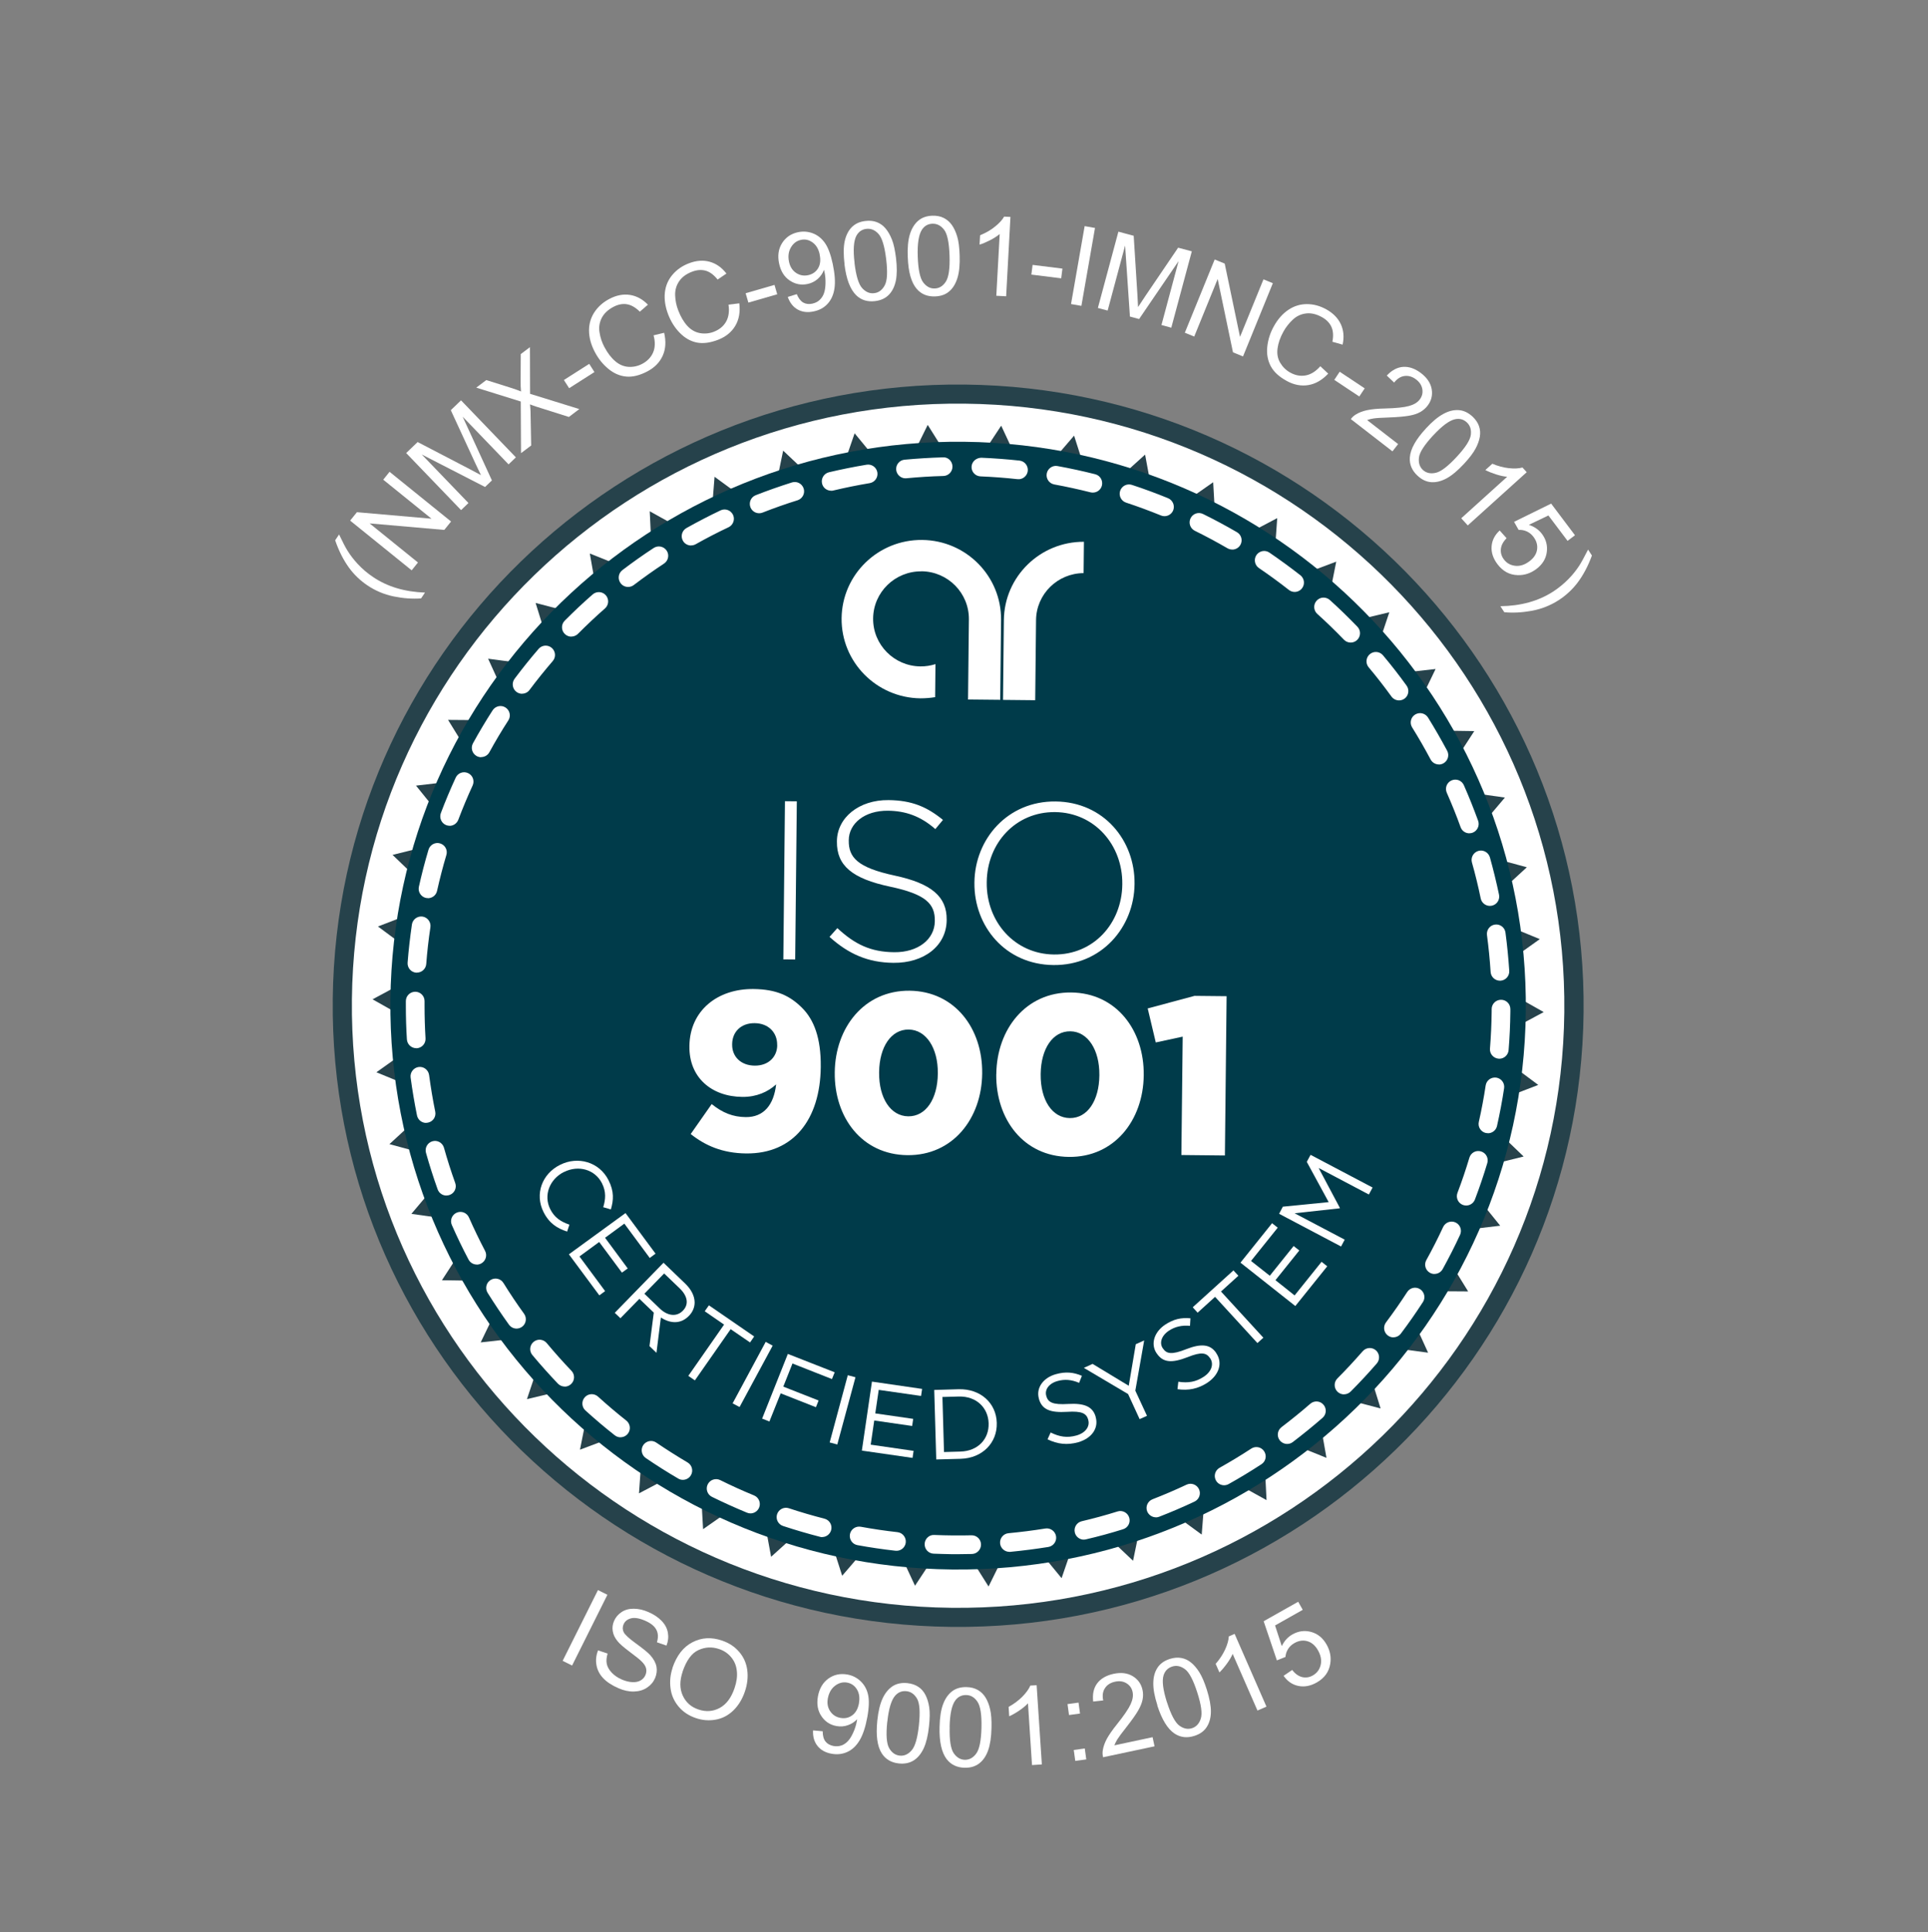 <?xml version="1.0" encoding="UTF-8"?>
<svg xmlns="http://www.w3.org/2000/svg" id="Capa_1" viewBox="0 0 295.96 296.57">
  <rect x="0" y="0" width="295.96" height="296.57" fill="#808080" stroke="none"/>
  <defs>
    <style>.cls-1{fill:#fff;}.cls-2{fill:#26424b;}.cls-3{fill:#003b4a;}</style>
  </defs>
  <path class="cls-2" d="M243.09,155.42c-.57,52.65-44.02,94.87-97.05,94.3-53.03-.58-95.54-43.74-94.96-96.39.57-52.66,44.02-94.88,97.04-94.3,53.03.58,95.54,43.74,94.97,96.39"></path>
  <path class="cls-1" d="M240.13,155.39c-.56,51.04-42.67,91.96-94.06,91.4-51.39-.56-92.61-42.39-92.05-93.43.56-51.04,42.67-91.96,94.07-91.4,51.39.56,92.6,42.39,92.04,93.43"></path>
  <polygon class="cls-2" points="147.95 74.03 153.69 65.34 158.09 74.77 164.88 66.87 168.04 76.77 175.78 69.78 177.67 80 186.23 74.02 186.82 84.39 196.06 79.53 195.33 89.89 205.12 86.21 203.09 96.41 213.27 93.98 209.97 103.84 220.37 102.69 215.85 112.07 226.31 112.22 220.64 120.96 231.01 122.42 224.28 130.38 234.38 133.12 226.71 140.18 236.37 144.15 227.87 150.21 236.97 155.35 227.76 160.29 236.13 166.53 226.38 170.29 233.89 177.52 223.74 180.03 230.29 188.14 219.9 189.37 225.37 198.23 214.91 198.16 219.22 207.63 208.85 206.26 211.93 216.19 201.82 213.54 203.62 223.77 193.91 219.88 194.42 230.26 185.28 225.2 184.47 235.55 176.04 229.39 173.93 239.57 166.35 232.4 162.96 242.24 156.35 234.19 151.75 243.52 146.2 234.71 140.46 243.4 136.07 233.97 129.28 241.87 126.11 231.96 118.37 238.96 116.48 228.74 107.93 234.72 107.34 224.35 98.09 229.22 98.82 218.84 89.03 222.52 91.06 212.33 80.89 214.76 84.19 204.9 73.79 206.05 78.31 196.67 67.84 196.51 73.51 187.78 63.15 186.32 69.87 178.35 59.78 175.62 67.45 168.56 57.78 164.59 66.29 158.53 57.19 153.39 66.4 148.44 58.02 142.21 67.78 138.45 60.26 131.22 70.41 128.7 63.86 120.59 74.25 119.37 68.78 110.5 79.25 110.58 74.93 101.11 85.3 102.48 82.22 92.55 92.34 95.2 90.54 84.96 100.23 88.86 99.74 78.48 108.87 83.54 109.69 73.18 118.11 79.35 120.22 69.17 127.81 76.34 131.19 66.51 137.81 74.55 142.41 65.22 147.95 74.03"></polygon>
  <path class="cls-3" d="M234.22,155.32c-.52,47.8-39.96,86.12-88.09,85.59-48.13-.52-86.72-39.7-86.2-87.5.52-47.8,39.96-86.12,88.09-85.6,48.13.53,86.73,39.7,86.2,87.5"></path>
  <path class="cls-1" d="M147.11,238.56h-.96c-.95-.02-1.89-.04-2.84-.08-.79-.03-1.4-.7-1.37-1.5.03-.79.7-1.43,1.5-1.37.91.04,1.82.06,2.74.07h.92c.68,0,1.36,0,2.03-.02h.03c.78,0,1.42.62,1.43,1.4.02.79-.61,1.45-1.4,1.47-.7.02-1.4.02-2.1.03ZM154.95,238.2c-.73,0-1.36-.56-1.43-1.3-.07-.79.51-1.49,1.29-1.56,1.89-.18,3.79-.42,5.65-.72.77-.13,1.52.4,1.65,1.18.13.78-.4,1.52-1.18,1.65-1.93.31-3.89.56-5.84.75-.05,0-.09,0-.14,0ZM137.61,238.03c-.05,0-.11,0-.16,0-1.96-.22-3.92-.51-5.83-.86-.78-.14-1.29-.89-1.15-1.67.14-.78.9-1.29,1.67-1.15,1.85.34,3.74.62,5.63.83.79.09,1.35.8,1.27,1.59-.08.73-.7,1.27-1.42,1.27ZM166.38,236.33c-.65,0-1.24-.45-1.39-1.11-.18-.77.3-1.54,1.07-1.72,1.83-.43,3.68-.93,5.49-1.5.75-.24,1.56.19,1.79.94.24.76-.19,1.56-.94,1.79-1.88.59-3.79,1.11-5.69,1.55-.11.03-.22.04-.33.04ZM126.22,235.94c-.12,0-.24-.01-.36-.05-1.91-.49-3.81-1.05-5.66-1.66-.75-.25-1.16-1.06-.91-1.81.25-.75,1.06-1.16,1.81-.91,1.78.59,3.62,1.13,5.46,1.6.77.2,1.23.98,1.03,1.74-.17.65-.75,1.08-1.39,1.08ZM177.44,232.9c-.57,0-1.11-.35-1.34-.91-.29-.74.08-1.57.82-1.86,1.77-.69,3.53-1.44,5.22-2.24.71-.34,1.57-.03,1.91.69s.03,1.57-.69,1.91c-1.76.83-3.58,1.61-5.41,2.32-.17.07-.35.1-.52.1ZM115.22,232.3c-.18,0-.37-.03-.55-.11-1.82-.75-3.63-1.57-5.38-2.43-.71-.35-1-1.21-.65-1.92.35-.71,1.21-1,1.92-.65,1.69.84,3.43,1.63,5.19,2.35.73.3,1.08,1.14.78,1.87-.23.55-.76.89-1.33.89ZM187.91,227.98c-.5,0-.99-.26-1.25-.73-.39-.69-.14-1.56.55-1.95,1.64-.92,3.28-1.91,4.87-2.95.66-.43,1.55-.25,1.98.42s.25,1.55-.42,1.98c-1.64,1.07-3.33,2.1-5.04,3.05-.22.12-.46.18-.7.18ZM104.83,227.15c-.25,0-.5-.06-.72-.2-1.68-.98-3.35-2.04-4.98-3.15-.65-.45-.82-1.34-.38-1.99.45-.65,1.34-.83,1.99-.38,1.58,1.07,3.2,2.1,4.81,3.05.68.4.91,1.28.51,1.96-.27.46-.75.71-1.24.71ZM197.59,221.64c-.43,0-.86-.2-1.15-.57-.48-.63-.35-1.53.28-2.01,1.51-1.15,3-2.35,4.42-3.59.6-.52,1.5-.46,2.02.14.52.6.46,1.5-.14,2.02-1.47,1.28-3.01,2.53-4.57,3.72-.26.2-.56.29-.87.29ZM95.26,220.62c-.31,0-.62-.1-.89-.31-1.54-1.21-3.05-2.49-4.5-3.81-.59-.53-.63-1.44-.1-2.03.53-.59,1.44-.63,2.03-.1,1.4,1.27,2.86,2.51,4.34,3.68.62.49.73,1.39.24,2.01-.28.36-.7.55-1.13.55ZM206.31,214.03c-.37,0-.73-.14-1.01-.42-.56-.56-.56-1.47,0-2.03,1.33-1.33,2.63-2.74,3.88-4.17.52-.6,1.43-.66,2.02-.15.6.52.66,1.43.15,2.02-1.29,1.49-2.64,2.94-4.02,4.32-.28.28-.65.42-1.01.42ZM86.69,212.83c-.38,0-.75-.15-1.04-.44-1.36-1.43-2.68-2.9-3.93-4.4-.51-.61-.42-1.51.19-2.02.61-.51,1.51-.42,2.02.19,1.2,1.44,2.47,2.87,3.79,4.25.55.57.53,1.48-.05,2.03-.28.27-.63.4-.99.4ZM213.9,205.28c-.3,0-.6-.09-.86-.29-.63-.47-.76-1.37-.28-2.01,1.13-1.51,2.23-3.08,3.26-4.67.43-.66,1.31-.86,1.98-.42.66.43.86,1.32.42,1.98-1.07,1.65-2.2,3.27-3.38,4.83-.28.37-.71.57-1.15.57ZM79.29,203.93c-.44,0-.88-.21-1.16-.6-1.14-1.58-2.24-3.23-3.28-4.89-.42-.67-.21-1.56.46-1.97.68-.42,1.56-.21,1.97.46,1,1.61,2.06,3.2,3.17,4.73.46.64.32,1.54-.32,2-.25.18-.55.27-.84.27ZM220.2,195.55c-.23,0-.47-.06-.69-.18-.69-.38-.95-1.26-.56-1.95.92-1.66,1.79-3.37,2.58-5.08.34-.72,1.19-1.03,1.9-.7.72.33,1.03,1.18.7,1.9-.82,1.77-1.72,3.54-2.67,5.26-.26.47-.75.74-1.26.74ZM73.19,194.1c-.52,0-1.01-.28-1.27-.77-.92-1.74-1.78-3.52-2.56-5.3-.32-.72.01-1.57.74-1.89.73-.32,1.57.01,1.89.74.76,1.72,1.59,3.44,2.47,5.12.37.7.1,1.57-.6,1.94-.21.11-.44.17-.67.17ZM225.07,185.04c-.17,0-.34-.03-.51-.09-.74-.28-1.11-1.11-.83-1.85.68-1.78,1.29-3.59,1.83-5.4.23-.76,1.02-1.2,1.79-.96.76.23,1.19,1.03.96,1.79-.56,1.87-1.2,3.75-1.9,5.59-.22.57-.76.92-1.34.92ZM68.53,183.51c-.59,0-1.14-.36-1.35-.95-.66-1.84-1.26-3.73-1.79-5.61-.21-.76.23-1.55.99-1.77.76-.22,1.55.23,1.77.99.51,1.82,1.09,3.64,1.73,5.42.27.74-.12,1.57-.87,1.83-.16.06-.32.08-.48.08ZM228.41,173.94c-.1,0-.21-.01-.32-.03-.77-.17-1.26-.94-1.08-1.71.42-1.85.77-3.73,1.05-5.59.12-.78.84-1.31,1.63-1.2.78.12,1.32.85,1.2,1.63-.29,1.93-.66,3.88-1.09,5.79-.15.67-.74,1.12-1.4,1.12ZM65.41,172.36c-.67,0-1.26-.47-1.4-1.15-.39-1.92-.72-3.88-.98-5.82-.1-.78.45-1.5,1.23-1.61.78-.11,1.5.45,1.61,1.24.25,1.87.56,3.76.94,5.61.16.78-.34,1.53-1.12,1.69-.1.02-.19.03-.29.03ZM230.15,162.5s-.08,0-.12,0c-.79-.07-1.38-.76-1.31-1.55.15-1.87.24-3.78.26-5.68v-.38c0-.79.64-1.43,1.44-1.43s1.43.64,1.43,1.43v.42c-.02,1.96-.11,3.94-.27,5.88-.06.75-.69,1.32-1.43,1.32ZM63.89,160.89c-.75,0-1.38-.59-1.43-1.35-.11-1.72-.16-3.45-.16-5.16v-.73c.01-.79.65-1.42,1.44-1.42h.01c.79,0,1.43.65,1.42,1.45v.71c0,1.65.05,3.33.15,4.99.05.79-.55,1.47-1.34,1.52-.03,0-.06,0-.09,0ZM230.25,150.53c-.75,0-1.38-.58-1.43-1.34-.12-1.89-.31-3.79-.56-5.66-.1-.79.45-1.51,1.23-1.61.78-.11,1.51.44,1.61,1.23.26,1.94.45,3.91.58,5.86.05.79-.55,1.47-1.34,1.52-.03,0-.06,0-.09,0ZM64,149.3s-.08,0-.11,0c-.79-.06-1.38-.75-1.32-1.54.15-1.95.38-3.92.66-5.86.12-.78.85-1.32,1.63-1.21.78.12,1.32.85,1.21,1.63-.28,1.87-.5,3.77-.64,5.65-.06.75-.69,1.32-1.43,1.32ZM228.7,139.05c-.66,0-1.26-.47-1.4-1.14-.38-1.84-.83-3.7-1.35-5.53-.21-.76.23-1.55.99-1.77.75-.22,1.55.23,1.77.99.53,1.9,1,3.82,1.4,5.73.16.78-.34,1.53-1.11,1.69-.1.02-.2.03-.29.03ZM65.7,137.86c-.1,0-.21-.01-.31-.03-.77-.17-1.26-.94-1.09-1.71.42-1.91.92-3.83,1.48-5.7.23-.76,1.03-1.19,1.78-.96.76.23,1.19,1.02.96,1.78-.54,1.81-1.02,3.67-1.43,5.51-.15.67-.74,1.12-1.4,1.12ZM225.56,127.91c-.59,0-1.14-.36-1.35-.95-.64-1.78-1.36-3.56-2.12-5.28-.32-.72,0-1.57.73-1.89.72-.32,1.57,0,1.89.73.79,1.78,1.52,3.62,2.19,5.46.27.74-.12,1.57-.86,1.84-.16.06-.33.08-.49.08ZM69.02,126.75c-.17,0-.34-.03-.51-.09-.74-.28-1.11-1.11-.84-1.85.69-1.83,1.46-3.66,2.28-5.44.33-.72,1.18-1.04,1.9-.7.72.33,1.03,1.18.7,1.9-.79,1.72-1.53,3.49-2.2,5.26-.22.57-.76.93-1.34.93ZM220.88,117.34c-.52,0-1.01-.28-1.27-.76-.89-1.67-1.84-3.33-2.84-4.93-.42-.67-.21-1.56.46-1.97.68-.42,1.56-.21,1.98.46,1.03,1.66,2.02,3.38,2.94,5.1.37.7.1,1.57-.6,1.94-.21.11-.44.17-.67.17ZM73.86,116.23c-.23,0-.47-.06-.69-.18-.69-.38-.95-1.25-.57-1.95.94-1.71,1.95-3.41,3.02-5.07.43-.66,1.32-.86,1.98-.43.67.43.86,1.32.43,1.98-1.03,1.59-2.01,3.24-2.91,4.89-.26.47-.75.74-1.26.74ZM214.76,107.51c-.44,0-.88-.21-1.16-.59-1.11-1.53-2.28-3.04-3.5-4.49-.51-.61-.43-1.51.18-2.02.61-.51,1.51-.43,2.02.18,1.26,1.5,2.48,3.07,3.62,4.65.46.64.32,1.54-.32,2-.25.18-.55.27-.84.27ZM80.14,106.49c-.3,0-.6-.09-.86-.29-.63-.47-.76-1.37-.29-2.01,1.18-1.57,2.42-3.12,3.69-4.59.51-.6,1.42-.67,2.02-.15.6.52.67,1.42.15,2.02-1.23,1.43-2.43,2.92-3.57,4.44-.28.38-.71.57-1.15.57ZM207.33,98.63c-.38,0-.75-.15-1.03-.44-1.32-1.37-2.69-2.7-4.09-3.96-.59-.53-.63-1.44-.1-2.03.53-.59,1.44-.63,2.03-.1,1.45,1.31,2.87,2.69,4.23,4.1.55.57.53,1.48-.04,2.03-.28.27-.64.4-.99.4ZM87.7,97.72c-.37,0-.73-.14-1.01-.42-.56-.56-.56-1.47,0-2.03,1.38-1.39,2.82-2.75,4.29-4.03.6-.52,1.5-.46,2.02.13.52.6.46,1.5-.13,2.02-1.42,1.24-2.81,2.56-4.15,3.9-.28.28-.65.42-1.02.42ZM198.74,90.86c-.31,0-.62-.1-.89-.31-1.49-1.17-3.04-2.3-4.6-3.36-.65-.44-.82-1.34-.38-1.99.45-.65,1.33-.83,1.99-.38,1.61,1.1,3.21,2.27,4.76,3.48.62.49.73,1.39.24,2.01-.28.36-.7.55-1.13.55ZM96.41,90.09c-.43,0-.86-.19-1.14-.57-.48-.63-.36-1.53.27-2.01,1.55-1.18,3.17-2.33,4.81-3.4.66-.43,1.55-.25,1.99.41.44.66.25,1.55-.41,1.99-1.58,1.04-3.14,2.15-4.64,3.29-.26.2-.56.29-.87.29ZM189.15,84.35c-.24,0-.49-.06-.72-.19-1.64-.95-3.33-1.86-5.02-2.69-.71-.35-1-1.21-.65-1.92.35-.71,1.2-1.01,1.92-.65,1.75.86,3.5,1.8,5.2,2.79.69.4.92,1.28.52,1.96-.27.46-.75.71-1.24.71ZM106.08,83.73c-.5,0-.99-.26-1.25-.73-.39-.69-.14-1.56.55-1.95,1.71-.96,3.47-1.87,5.23-2.71.72-.34,1.57-.03,1.91.68s.03,1.57-.68,1.91c-1.7.8-3.4,1.68-5.05,2.61-.22.12-.46.18-.7.18ZM178.75,79.23c-.18,0-.36-.03-.54-.11-1.75-.71-3.55-1.38-5.35-1.97-.75-.25-1.16-1.06-.91-1.81.25-.75,1.05-1.16,1.81-.91,1.87.61,3.73,1.3,5.54,2.04.73.3,1.08,1.14.79,1.87-.23.55-.76.89-1.33.89ZM116.53,78.78c-.57,0-1.11-.35-1.33-.91-.29-.74.07-1.57.81-1.86,1.82-.71,3.69-1.37,5.56-1.96.76-.24,1.56.19,1.8.94s-.19,1.56-.94,1.8c-1.81.56-3.61,1.2-5.37,1.89-.17.07-.35.1-.52.1ZM167.75,75.61c-.12,0-.24-.01-.35-.04-1.83-.46-3.7-.87-5.56-1.21-.78-.14-1.3-.89-1.16-1.67.14-.78.91-1.31,1.67-1.15,1.92.35,3.86.77,5.76,1.25.77.19,1.23.97,1.04,1.74-.16.65-.75,1.08-1.39,1.08ZM127.58,75.32c-.65,0-1.24-.44-1.39-1.1-.18-.77.29-1.54,1.06-1.73,1.91-.45,3.85-.84,5.78-1.16.78-.13,1.52.4,1.65,1.18.13.78-.4,1.52-1.18,1.65-1.86.31-3.74.69-5.58,1.13-.11.03-.22.04-.33.04ZM156.35,73.55c-.05,0-.11,0-.16,0-1.87-.21-3.78-.35-5.68-.43-.79-.03-1.41-.7-1.37-1.49s.72-1.35,1.49-1.37c1.96.08,3.94.23,5.87.44.79.09,1.35.79,1.27,1.58-.08.73-.7,1.28-1.42,1.28ZM139,73.42c-.73,0-1.35-.56-1.43-1.3-.07-.79.5-1.49,1.29-1.56,1.94-.18,3.92-.3,5.88-.36.8-.06,1.45.6,1.47,1.39.02.79-.6,1.45-1.39,1.47-1.9.05-3.81.17-5.68.35-.05,0-.09,0-.14,0Z"></path>
  <rect class="cls-1" x="109.14" y="134.23" width="24.28" height="1.82" transform="translate(-15.1 255.01) rotate(-89.41)"></rect>
  <path class="cls-1" d="M127.34,143.8l1.2-1.34c2.67,2.49,5.13,3.67,8.72,3.7,3.67.04,6.21-1.98,6.24-4.75v-.07c.03-2.57-1.32-4.07-6.86-5.24-5.85-1.24-8.21-3.25-8.17-6.92v-.07c.04-3.61,3.39-6.35,7.93-6.3,3.56.04,5.89,1.03,8.35,3.04l-1.17,1.41c-2.28-2-4.58-2.79-7.27-2.82-3.6-.04-6,1.98-6.02,4.51v.06c-.03,2.57,1.28,4.15,7.07,5.39,5.65,1.21,8,3.24,7.96,6.78v.07c-.04,3.92-3.46,6.59-8.18,6.54-3.91-.04-6.9-1.36-9.81-3.99"></path>
  <path class="cls-1" d="M149.58,135.51v-.07c.07-6.62,5.06-12.5,12.46-12.42,7.4.08,12.19,5.99,12.12,12.62t0,.07c-.07,6.62-5.06,12.5-12.46,12.42-7.41-.08-12.19-5.99-12.12-12.62M172.28,135.76v-.07c.07-6-4.28-10.98-10.32-11.04-6.04-.06-10.43,4.75-10.49,10.75v.07c-.07,6,4.28,10.98,10.32,11.04,6.04.07,10.42-4.74,10.49-10.74"></path>
  <path class="cls-1" d="M106.02,174.08l3.23-4.61c1.66,1.34,3.26,1.98,5.22,2,2.79.03,4.32-1.9,4.67-5.02-1.27,1.16-3.02,1.94-5.19,1.92-4.75-.05-8.18-3-8.12-7.75v-.07c.06-5.38,4.25-8.8,9.84-8.74,3.56.04,5.65,1.07,7.48,2.92,1.76,1.76,2.89,4.55,2.84,9.02v.07c-.09,7.94-4.13,13.31-11.46,13.23-3.63-.04-6.27-1.21-8.49-2.97M119.3,160.45v-.07c.02-1.87-1.32-3.31-3.45-3.33-2.13-.02-3.44,1.35-3.46,3.22v.07c-.02,1.84,1.33,3.21,3.46,3.23,2.13.02,3.44-1.36,3.46-3.12"></path>
  <path class="cls-1" d="M128.14,164.64v-.07c.08-6.87,4.54-12.57,11.49-12.5,6.95.08,11.22,5.81,11.14,12.68v.06c-.08,6.87-4.5,12.58-11.49,12.5-6.99-.08-11.22-5.81-11.14-12.68M143.96,164.81v-.07c.04-3.85-1.78-6.68-4.47-6.71s-4.5,2.66-4.54,6.54v.07c-.04,3.89,1.75,6.68,4.47,6.71,2.73.03,4.5-2.69,4.54-6.54"></path>
  <path class="cls-1" d="M152.94,164.91v-.07c.08-6.87,4.54-12.57,11.49-12.5,6.95.08,11.22,5.81,11.14,12.68v.06c-.08,6.87-4.51,12.58-11.49,12.5-6.99-.08-11.22-5.81-11.15-12.68M168.76,165.08v-.07c.04-3.85-1.77-6.68-4.46-6.71s-4.5,2.66-4.55,6.54v.07c-.04,3.89,1.74,6.68,4.47,6.71,2.72.03,4.5-2.69,4.54-6.54"></path>
  <polygon class="cls-1" points="181.55 159.12 177.42 160.01 176.18 154.79 183.37 152.86 188.29 152.91 188.03 177.36 181.35 177.29 181.55 159.12"></polygon>
  <path class="cls-1" d="M141.46,87.69c4.06.04,7.31,3.35,7.27,7.38l-.13,12.3,4.94.05.13-12.25c.07-6.72-5.35-12.22-12.11-12.29-6.76-.07-12.3,5.31-12.37,12.02-.07,6.71,5.35,12.21,12.1,12.29.77,0,1.53-.06,2.26-.18l.05-5.07c-.73.23-1.5.36-2.31.35-4.05-.04-7.31-3.35-7.26-7.37.04-4.03,3.37-7.26,7.42-7.22"></path>
  <path class="cls-1" d="M166.39,83.16c-6.72-.03-12.22,5.33-12.29,12.02l-.13,12.25,4.94.05.13-12.3c.04-3.99,3.3-7.19,7.3-7.21l.05-4.81Z"></path>
  <path class="cls-1" d="M85.96,178.81l.03-.02c2.72-1.36,6-.45,7.42,2.36.88,1.73.78,3.08.36,4.49l-1.17-.34c.36-1.19.47-2.36-.19-3.67-1.07-2.12-3.6-2.84-5.81-1.74h-.03c-2.22,1.12-3.16,3.59-2.11,5.7.66,1.31,1.61,1.92,2.95,2.39l-.35,1.06c-1.52-.49-2.74-1.25-3.62-2.99-1.39-2.76-.23-5.88,2.53-7.25"></path>
  <polygon class="cls-1" points="96.02 186.2 100.63 192.43 99.74 193.09 95.84 187.82 92.88 189.99 96.36 194.7 95.47 195.34 91.98 190.64 88.95 192.86 92.89 198.18 92 198.83 87.33 192.53 96.02 186.2"></polygon>
  <path class="cls-1" d="M101.86,193.83l3.32,3.19c.95.91,1.44,1.93,1.45,2.87.01.73-.28,1.49-.88,2.09l-.02.02c-1.24,1.27-2.85,1.17-4.28.23l-.68,5.42-1.07-1.03.66-5.14-.02-.02-2.19-2.1-2.91,2.98-.87-.83,7.48-7.68ZM101.29,200.86c1.16,1.12,2.56,1.32,3.53.33l.02-.02c.92-.95.74-2.21-.5-3.41l-2.39-2.29-3.03,3.11,2.37,2.28Z"></path>
  <polygon class="cls-1" points="111.15 203.32 108.18 201.27 108.82 200.36 115.77 205.14 115.14 206.06 112.16 204.02 106.67 211.88 105.66 211.19 111.15 203.32"></polygon>
  <polygon class="cls-1" points="117.54 205.97 118.61 206.55 113.53 215.97 112.46 215.41 117.54 205.97"></polygon>
  <polygon class="cls-1" points="120.94 207.82 128.13 210.64 127.71 211.68 121.65 209.29 120.24 212.84 125.66 214.97 125.25 216 119.84 213.87 118.11 218.19 116.99 217.75 120.94 207.82"></polygon>
  <polygon class="cls-1" points="130.14 211.09 131.32 211.4 128.53 221.72 127.36 221.41 130.14 211.09"></polygon>
  <polygon class="cls-1" points="133.85 212.07 141.55 213.19 141.39 214.27 134.89 213.34 134.36 216.95 140.18 217.79 140.02 218.88 134.2 218.04 133.66 221.75 140.24 222.7 140.08 223.78 132.3 222.66 133.85 212.07"></polygon>
  <path class="cls-1" d="M143.42,213.35l3.73-.11c3.38-.09,5.78,2.14,5.86,5.15v.03c.09,3.01-2.18,5.41-5.56,5.5l-3.73.1-.31-10.67ZM147.43,222.81c2.72-.08,4.4-1.95,4.33-4.32v-.03c-.07-2.36-1.86-4.17-4.58-4.1l-2.51.07.24,8.45,2.52-.07Z"></path>
  <path class="cls-1" d="M160.8,220.94l.48-1.06c1.36.67,2.53.86,3.96.46,1.39-.39,2.1-1.38,1.81-2.39v-.04c-.28-.95-.95-1.35-3.25-1.2-2.53.15-3.84-.31-4.32-1.99v-.03c-.47-1.62.63-3.21,2.6-3.76,1.51-.42,2.71-.3,4,.25l-.43,1.08c-1.18-.51-2.24-.58-3.31-.28-1.35.37-2,1.35-1.73,2.27v.03c.28.97.97,1.37,3.38,1.22,2.45-.14,3.75.39,4.2,1.96v.03c.51,1.76-.65,3.32-2.7,3.89-1.64.46-3.15.3-4.7-.46"></path>
  <polygon class="cls-1" points="173.17 213.98 166.38 209.96 167.72 209.35 173.27 212.71 174.35 206.33 175.64 205.75 174.28 213.46 176.07 217.32 174.94 217.83 173.17 213.98"></polygon>
  <path class="cls-1" d="M180.75,213.24l.13-1.15c1.49.22,2.67.05,3.91-.77,1.2-.79,1.57-1.95.98-2.83l-.02-.02c-.56-.83-1.32-1.01-3.46-.15-2.36.91-3.75.88-4.73-.59l-.02-.02c-.94-1.4-.38-3.25,1.32-4.38,1.3-.86,2.48-1.11,3.88-.98l-.07,1.16c-1.28-.12-2.31.14-3.23.74-1.17.77-1.49,1.9-.95,2.7l.02.02c.56.84,1.34,1.01,3.59.12,2.28-.89,3.69-.77,4.6.59v.02c1.04,1.52.42,3.36-1.36,4.54-1.42.93-2.9,1.24-4.61.99"></path>
  <polygon class="cls-1" points="186.52 199.06 183.84 201.49 183.09 200.66 189.34 195 190.1 195.82 187.43 198.24 193.93 205.33 193.02 206.15 186.52 199.06"></polygon>
  <polygon class="cls-1" points="190.42 193.81 195.27 187.76 196.14 188.44 192.04 193.55 194.92 195.82 198.58 191.26 199.45 191.94 195.79 196.5 198.73 198.84 202.87 193.68 203.74 194.37 198.84 200.47 190.42 193.81"></polygon>
  <polygon class="cls-1" points="196.35 186.31 196.92 185.22 203.96 184.52 200.6 178.34 201.18 177.26 210.7 182.28 210.13 183.35 202.42 179.28 205.68 185.41 205.65 185.47 198.73 186.23 206.42 190.28 205.86 191.33 196.35 186.31"></polygon>
  <path class="cls-1" d="M86.37,254.93l5.42-10.86,1.45.72-5.42,10.86-1.45-.72Z"></path>
  <path class="cls-1" d="M91.82,253.33l1.45.48c-.17.59-.22,1.11-.13,1.57.09.46.34.91.76,1.36.42.44.94.8,1.58,1.07.57.24,1.1.37,1.61.39.51.02.93-.07,1.26-.27.34-.2.58-.47.73-.82.15-.35.18-.7.09-1.05-.09-.35-.33-.71-.73-1.09-.25-.25-.84-.72-1.76-1.41s-1.55-1.23-1.87-1.63c-.42-.51-.67-1.03-.75-1.56-.09-.53-.02-1.05.2-1.56.24-.56.63-1.02,1.16-1.37.53-.35,1.16-.52,1.89-.51.73.01,1.47.18,2.22.51.83.36,1.51.81,2.03,1.35.52.54.84,1.14.96,1.81.12.66.05,1.33-.21,1.99l-1.47-.51c.23-.74.2-1.38-.09-1.93-.29-.55-.86-1.01-1.72-1.38-.9-.39-1.62-.51-2.18-.36-.55.15-.93.45-1.13.92-.17.4-.17.79.01,1.18.17.38.81.97,1.9,1.76,1.09.79,1.82,1.38,2.18,1.78.52.58.84,1.17.96,1.76.11.59.04,1.19-.22,1.79-.26.59-.67,1.08-1.24,1.45-.57.38-1.24.57-2,.59-.77.02-1.55-.15-2.35-.5-1.02-.44-1.8-.95-2.36-1.54-.56-.59-.91-1.26-1.04-2.02-.14-.76-.05-1.52.25-2.27Z"></path>
  <path class="cls-1" d="M103.22,256.03c.65-1.91,1.67-3.23,3.07-3.95,1.4-.73,2.91-.82,4.55-.26,1.07.36,1.95.94,2.63,1.74.69.8,1.1,1.73,1.24,2.79.14,1.06.02,2.17-.37,3.31-.4,1.17-.99,2.13-1.77,2.89-.79.76-1.69,1.23-2.72,1.41s-2.05.1-3.05-.25c-1.09-.37-1.97-.96-2.65-1.78-.68-.82-1.09-1.75-1.22-2.8-.14-1.06-.03-2.09.31-3.1ZM104.79,256.59c-.47,1.39-.47,2.6.01,3.66.48,1.05,1.28,1.77,2.42,2.15,1.15.39,2.24.31,3.26-.24,1.02-.55,1.78-1.57,2.28-3.05.32-.94.44-1.8.35-2.61-.08-.81-.36-1.5-.85-2.1-.48-.59-1.1-1.02-1.87-1.28-1.09-.37-2.14-.32-3.18.16-1.03.47-1.84,1.58-2.43,3.31Z"></path>
  <path class="cls-1" d="M124.85,265.61l1.44.13c0,.68.14,1.21.43,1.57.28.36.69.59,1.22.69.45.08.87.05,1.25-.09.38-.14.71-.37.99-.68.28-.3.55-.74.8-1.3.26-.56.44-1.14.55-1.75.01-.06.03-.16.04-.29-.38.42-.85.72-1.42.92-.57.2-1.15.24-1.74.13-1-.18-1.77-.69-2.33-1.54-.56-.84-.73-1.85-.52-3.02.22-1.21.76-2.12,1.61-2.73.85-.61,1.82-.81,2.9-.62.78.14,1.46.48,2.03,1.02.57.54.96,1.22,1.15,2.06.19.83.16,1.98-.11,3.45-.28,1.52-.67,2.71-1.17,3.55-.5.84-1.12,1.44-1.87,1.79-.75.35-1.56.45-2.45.29-.94-.17-1.66-.57-2.16-1.2-.5-.63-.73-1.42-.68-2.39ZM131.85,261.44c.15-.84.05-1.55-.31-2.13-.36-.58-.86-.92-1.49-1.04-.66-.12-1.28.04-1.86.48-.58.44-.95,1.09-1.11,1.94-.14.76-.02,1.42.36,1.98.38.56.9.9,1.58,1.02.68.12,1.29-.01,1.82-.41s.87-1.01,1.02-1.86Z"></path>
  <path class="cls-1" d="M134.67,264.11c.15-1.43.42-2.56.81-3.4s.9-1.46,1.53-1.88c.63-.41,1.39-.57,2.28-.48.65.07,1.21.26,1.68.57.47.31.83.73,1.1,1.26.27.53.46,1.15.57,1.88.11.72.1,1.69-.03,2.88-.15,1.42-.42,2.54-.8,3.38-.39.84-.89,1.47-1.53,1.88-.63.41-1.4.57-2.29.48-1.17-.12-2.05-.64-2.63-1.54-.7-1.09-.92-2.77-.69-5.03ZM136.2,264.28c-.21,1.98-.11,3.33.28,4.03.4.71.94,1.09,1.63,1.17.69.07,1.3-.2,1.83-.81.54-.61.91-1.9,1.12-3.88.21-1.99.12-3.33-.28-4.04-.4-.7-.95-1.09-1.64-1.16-.69-.07-1.26.16-1.73.69-.59.68-.99,2.01-1.2,3.99Z"></path>
  <path class="cls-1" d="M144.23,265.06c.03-1.44.21-2.59.53-3.45s.78-1.53,1.37-1.99c.6-.46,1.34-.68,2.23-.66.66.01,1.23.16,1.72.43.49.27.89.66,1.2,1.16.31.5.55,1.11.71,1.82.17.71.24,1.67.21,2.87-.03,1.42-.21,2.57-.52,3.44s-.77,1.54-1.37,2c-.6.46-1.35.68-2.24.66-1.18-.03-2.09-.47-2.75-1.32-.78-1.03-1.15-2.68-1.09-4.96ZM145.78,265.1c-.05,1.99.16,3.32.61,3.99.46.67,1.03,1.01,1.71,1.03.69.01,1.28-.3,1.76-.96.48-.65.75-1.97.8-3.96.05-2-.16-3.33-.62-4-.45-.67-1.03-1.01-1.73-1.02-.69-.01-1.25.26-1.67.83-.53.73-.83,2.09-.87,4.08Z"></path>
  <path class="cls-1" d="M159.92,270.83l-1.5.1-.62-9.48c-.34.37-.79.74-1.35,1.12-.56.38-1.07.67-1.53.87l-.09-1.44c.81-.45,1.51-.97,2.1-1.56.59-.6,1-1.17,1.23-1.71l.97-.06.8,12.16Z"></path>
  <path class="cls-1" d="M164.1,263.25l-.23-1.68,1.69-.23.23,1.68-1.69.23ZM165.06,270.29l-.23-1.68,1.69-.23.23,1.68-1.69.23Z"></path>
  <path class="cls-1" d="M176.93,266.65l.3,1.4-7.9,1.68c-.09-.35-.1-.7-.05-1.05.09-.58.3-1.17.63-1.79.34-.61.85-1.35,1.54-2.21,1.07-1.33,1.77-2.36,2.1-3.07.33-.71.43-1.35.31-1.9-.12-.58-.43-1.02-.93-1.33-.5-.31-1.08-.39-1.75-.25-.71.15-1.23.48-1.56.99-.34.51-.43,1.14-.27,1.89l-1.54.17c-.13-1.14.07-2.07.62-2.8.55-.73,1.4-1.22,2.53-1.46,1.15-.24,2.12-.12,2.93.37.8.49,1.31,1.2,1.5,2.14.1.48.1.96,0,1.46-.1.5-.32,1.05-.67,1.66-.35.61-.95,1.46-1.82,2.57-.73.92-1.18,1.54-1.38,1.86-.19.32-.35.62-.45.92l5.86-1.25Z"></path>
  <path class="cls-1" d="M177.67,261.76c-.44-1.37-.65-2.51-.63-3.44.01-.92.23-1.7.64-2.33.41-.63,1.04-1.08,1.89-1.35.63-.2,1.21-.25,1.76-.15.55.1,1.06.33,1.51.71.46.37.88.87,1.27,1.49.39.62.77,1.5,1.14,2.65.43,1.36.64,2.5.63,3.42-.01.92-.23,1.7-.64,2.33-.41.64-1.04,1.09-1.9,1.36-1.12.36-2.13.24-3.03-.35-1.08-.72-1.96-2.16-2.66-4.33ZM179.14,261.29c.61,1.9,1.24,3.09,1.88,3.57.65.48,1.3.62,1.96.41.65-.21,1.11-.7,1.35-1.48.25-.78.07-2.11-.54-4-.61-1.9-1.24-3.1-1.89-3.58-.65-.48-1.3-.62-1.97-.4-.65.21-1.09.65-1.31,1.33-.27.86-.09,2.24.51,4.14Z"></path>
  <path class="cls-1" d="M194.41,261.96l-1.38.6-3.81-8.7c-.19.46-.49.96-.89,1.51s-.78.99-1.14,1.34l-.58-1.32c.61-.69,1.09-1.42,1.45-2.19.35-.77.54-1.44.57-2.02l.89-.39,4.89,11.17Z"></path>
  <path class="cls-1" d="M197.05,257.22l1.31-.89c.47.61.99.97,1.55,1.1.56.12,1.1.04,1.62-.26.63-.36,1.03-.89,1.2-1.61.17-.72.03-1.46-.41-2.24-.42-.74-.96-1.21-1.62-1.4-.66-.19-1.33-.1-2.01.29-.42.24-.75.55-.98.93s-.36.78-.38,1.19l-1.32.53-2.03-6.01,5.3-2.99.7,1.24-4.25,2.4,1.03,3.17c.39-.8.93-1.4,1.64-1.8.93-.52,1.89-.65,2.89-.37,1,.28,1.78.92,2.35,1.93.54.96.73,1.94.56,2.96-.2,1.24-.89,2.19-2.07,2.86-.97.55-1.91.72-2.83.53-.92-.19-1.67-.71-2.26-1.55Z"></path>
  <path class="cls-1" d="M64.64,91.85c-1.32.1-2.72,0-4.2-.3-1.47-.3-2.83-.88-4.06-1.71-1.09-.74-2.01-1.62-2.77-2.65-.88-1.2-1.6-2.62-2.16-4.26l.6-.89c.57,1.2,1,2.03,1.29,2.48.44.71.95,1.37,1.53,2,.72.78,1.51,1.46,2.38,2.04,2.2,1.49,4.86,2.29,7.99,2.4l-.6.89Z"></path>
  <path class="cls-1" d="M63.19,87.54l-9.44-7.63,1.04-1.29,11.45,1-7.41-5.99.97-1.21,9.44,7.63-1.04,1.29-11.46-1,7.42,6-.97,1.21Z"></path>
  <path class="cls-1" d="M70.77,78.29l-8.42-8.75,1.76-1.69,8.05,4.19c.75.39,1.3.69,1.67.89-.2-.41-.5-1.03-.88-1.85l-3.75-8.12,1.57-1.51,8.42,8.75-1.12,1.08-7.05-7.32,4.49,9.78-1.05,1.01-9.72-4.99,7.17,7.45-1.12,1.08Z"></path>
  <path class="cls-1" d="M79.98,69.53l-.04-7.9-6.83-2.13,1.54-1.16,3.65,1.15c.76.24,1.32.44,1.68.6-.05-.52-.07-1.08-.06-1.69l.02-4.05,1.41-1.06.02,7.16,7.56,2.34-1.6,1.21-5.06-1.6c-.29-.1-.59-.2-.91-.33.05.52.08.88.08,1.08l.1,5.23-1.55,1.17Z"></path>
  <path class="cls-1" d="M87.37,59.59l-.81-1.26,3.89-2.48.8,1.26-3.89,2.48Z"></path>
  <path class="cls-1" d="M100.33,51.47l1.62-.39c.31,1.33.24,2.5-.22,3.52s-1.25,1.83-2.38,2.42c-1.17.61-2.24.87-3.22.78-.98-.09-1.89-.48-2.74-1.18s-1.54-1.56-2.08-2.59c-.59-1.12-.88-2.21-.89-3.27s.28-2.01.84-2.86c.57-.85,1.33-1.52,2.29-2.02,1.08-.57,2.14-.77,3.16-.61,1.02.16,1.94.66,2.75,1.5l-1.24,1.07c-.66-.65-1.32-1.03-1.99-1.14s-1.36.03-2.08.41c-.83.44-1.42,1-1.78,1.69-.35.69-.47,1.43-.34,2.21.12.79.37,1.54.74,2.24.48.91,1.03,1.64,1.66,2.18.62.54,1.31.83,2.05.88.74.04,1.44-.11,2.1-.46.8-.42,1.36-1.01,1.68-1.76.32-.75.34-1.63.06-2.64Z"></path>
  <path class="cls-1" d="M111.84,46.76l1.65-.2c.16,1.35-.05,2.51-.63,3.47-.57.96-1.46,1.67-2.64,2.13-1.23.47-2.33.61-3.29.41-.96-.2-1.82-.7-2.59-1.49-.77-.79-1.35-1.72-1.77-2.81-.45-1.18-.62-2.3-.51-3.35s.51-1.97,1.17-2.75c.66-.78,1.5-1.36,2.51-1.75,1.14-.44,2.21-.52,3.21-.24,1,.28,1.85.88,2.56,1.81l-1.35.92c-.58-.72-1.19-1.18-1.84-1.36-.65-.18-1.35-.13-2.12.17-.88.34-1.53.83-1.96,1.47-.43.64-.63,1.36-.6,2.16.03.8.19,1.57.48,2.31.37.96.83,1.75,1.39,2.36.56.61,1.21.98,1.94,1.11s1.45.06,2.14-.21c.84-.33,1.47-.84,1.87-1.55.4-.71.52-1.58.37-2.61Z"></path>
  <path class="cls-1" d="M114.88,46.45l-.42-1.44,4.43-1.28.42,1.44-4.43,1.28Z"></path>
  <path class="cls-1" d="M120.93,45.58l1.38-.43c.26.63.59,1.06.99,1.29s.86.28,1.39.17c.45-.1.83-.28,1.12-.56.3-.28.52-.61.66-1,.15-.39.23-.89.25-1.51s-.03-1.23-.16-1.83c-.01-.06-.04-.16-.07-.29-.2.53-.52.99-.96,1.39-.45.39-.97.66-1.56.78-.99.21-1.9.03-2.74-.53s-1.38-1.43-1.63-2.6c-.26-1.2-.11-2.25.45-3.14.56-.89,1.38-1.45,2.45-1.68.78-.16,1.53-.11,2.27.17s1.35.77,1.85,1.47c.5.7.9,1.78,1.21,3.23.32,1.52.41,2.76.27,3.73s-.49,1.76-1.04,2.37-1.27,1.01-2.16,1.19c-.93.2-1.75.1-2.45-.29-.7-.39-1.21-1.04-1.53-1.95ZM125.83,39.06c-.18-.84-.54-1.45-1.1-1.85s-1.15-.53-1.78-.39c-.65.14-1.17.52-1.54,1.16-.37.63-.47,1.37-.29,2.21.16.75.52,1.32,1.08,1.7.56.37,1.18.49,1.85.35.68-.15,1.19-.5,1.53-1.06.34-.57.42-1.27.24-2.1Z"></path>
  <path class="cls-1" d="M129.64,40.55c-.17-1.43-.17-2.59.02-3.49.19-.9.55-1.63,1.07-2.17.53-.54,1.23-.87,2.11-.97.65-.08,1.24-.02,1.76.18.52.2.98.53,1.35.98.38.45.7,1.02.97,1.7s.47,1.62.62,2.81c.17,1.41.16,2.57-.02,3.48-.19.9-.54,1.63-1.07,2.17-.53.55-1.23.87-2.12.98-1.17.14-2.14-.16-2.91-.91-.92-.91-1.52-2.49-1.79-4.75ZM131.17,40.36c.24,1.98.63,3.27,1.18,3.87.55.6,1.16.86,1.85.77.69-.08,1.22-.48,1.61-1.2.39-.71.46-2.06.22-4.03-.24-1.98-.63-3.27-1.18-3.87-.54-.6-1.17-.85-1.86-.77-.68.08-1.19.44-1.53,1.06-.42.8-.52,2.18-.28,4.16Z"></path>
  <path class="cls-1" d="M139.34,39.45c-.05-1.44.06-2.59.33-3.48.27-.88.69-1.57,1.26-2.07s1.3-.76,2.19-.79c.66-.02,1.24.09,1.74.34.5.25.92.61,1.26,1.09.34.48.61,1.08.82,1.78.21.7.33,1.66.37,2.86.05,1.42-.06,2.58-.33,3.46-.27.88-.68,1.58-1.25,2.07-.57.5-1.3.76-2.2.79-1.18.04-2.12-.35-2.81-1.16-.84-.98-1.3-2.62-1.37-4.89ZM140.88,39.4c.07,1.99.35,3.31.84,3.95.49.64,1.08.96,1.77.93.69-.02,1.26-.37,1.7-1.05s.64-2.01.57-4c-.07-2-.34-3.32-.83-3.96-.49-.64-1.09-.95-1.79-.93-.69.02-1.23.33-1.62.92-.49.76-.71,2.13-.64,4.12Z"></path>
  <path class="cls-1" d="M154.44,45.48l-1.5-.08.52-9.48c-.38.32-.87.64-1.47.95-.61.31-1.15.54-1.62.68l.08-1.44c.86-.35,1.62-.78,2.27-1.31.66-.52,1.13-1.04,1.42-1.55l.97.05-.66,12.17Z"></path>
  <path class="cls-1" d="M158.32,42.15l.19-1.49,4.58.57-.19,1.49-4.58-.57Z"></path>
  <path class="cls-1" d="M164.41,46.67l2.09-11.96,1.59.28-2.09,11.96-1.59-.28Z"></path>
  <path class="cls-1" d="M168.53,47.28l3.15-11.72,2.35.63.57,9.05c.05.84.08,1.47.1,1.89.25-.39.63-.96,1.13-1.71l5.02-7.4,2.1.56-3.15,11.72-1.51-.41,2.63-9.81-6.06,8.89-1.41-.38-.74-10.9-2.68,9.98-1.51-.4Z"></path>
  <path class="cls-1" d="M181.88,51.07l4.58-11.24,1.54.63,2.35,11.25,3.6-8.83,1.44.59-4.58,11.24-1.54-.63-2.35-11.26-3.6,8.84-1.44-.59Z"></path>
  <path class="cls-1" d="M202.67,56.21l1.22,1.14c-.93.99-1.95,1.58-3.06,1.76-1.1.18-2.22-.03-3.33-.65-1.15-.63-1.97-1.38-2.43-2.25s-.65-1.85-.54-2.94.44-2.15,1-3.16c.61-1.11,1.36-1.96,2.24-2.55.88-.59,1.83-.88,2.85-.88,1.02,0,2,.27,2.95.79,1.07.59,1.82,1.36,2.26,2.3.43.95.52,1.99.27,3.13l-1.57-.44c.18-.91.13-1.67-.15-2.29-.28-.61-.77-1.12-1.49-1.51-.82-.45-1.62-.64-2.39-.55-.77.09-1.45.4-2.03.94s-1.08,1.16-1.46,1.86c-.5.9-.8,1.77-.9,2.59-.11.82.03,1.55.41,2.19.38.64.89,1.14,1.54,1.5.79.44,1.59.58,2.39.43.8-.15,1.54-.62,2.23-1.41Z"></path>
  <path class="cls-1" d="M204.82,58.31l.83-1.25,3.84,2.55-.83,1.25-3.84-2.55Z"></path>
  <path class="cls-1" d="M214.63,68.15l-.88,1.13-6.39-4.95c.21-.29.47-.53.77-.71.5-.31,1.09-.53,1.77-.67.68-.14,1.58-.23,2.68-.25,1.71-.04,2.95-.17,3.7-.38.76-.21,1.31-.54,1.65-.99.36-.47.5-.99.41-1.57-.09-.58-.4-1.08-.94-1.5-.57-.44-1.16-.62-1.77-.55-.61.07-1.15.41-1.62,1.01l-1.13-1.07c.78-.84,1.63-1.28,2.54-1.34.91-.05,1.83.28,2.75.99.92.72,1.46,1.54,1.61,2.47.15.93-.07,1.77-.66,2.53-.3.38-.67.7-1.11.95-.45.25-1.01.44-1.7.56s-1.73.22-3.14.27c-1.17.04-1.94.09-2.31.15-.37.05-.7.14-1,.25l4.74,3.67Z"></path>
  <path class="cls-1" d="M218.88,65.77c.98-1.06,1.87-1.8,2.69-2.24.81-.44,1.59-.63,2.35-.58.75.05,1.45.38,2.11.98.48.45.81.93,1,1.46.19.53.23,1.08.13,1.66-.1.58-.32,1.2-.67,1.84-.35.65-.93,1.41-1.75,2.3-.97,1.04-1.86,1.79-2.67,2.23-.81.44-1.6.64-2.35.59-.76-.05-1.46-.38-2.12-.99-.86-.8-1.26-1.74-1.18-2.81.09-1.29.92-2.77,2.47-4.44ZM220.01,66.82c-1.35,1.46-2.09,2.59-2.19,3.4-.1.81.1,1.44.6,1.91.5.47,1.15.62,1.95.45.8-.16,1.87-.98,3.22-2.43,1.36-1.46,2.09-2.6,2.19-3.4.1-.8-.1-1.44-.62-1.92-.51-.47-1.11-.63-1.8-.48-.88.19-2,1.02-3.35,2.48Z"></path>
  <path class="cls-1" d="M225.32,80.66l-1.01-1.11,7.05-6.37c-.5-.04-1.07-.16-1.72-.37-.65-.21-1.19-.43-1.63-.66l1.07-.97c.85.36,1.7.59,2.53.68.83.09,1.53.06,2.1-.1l.65.72-9.05,8.17Z"></path>
  <path class="cls-1" d="M230.21,81.43l1.06,1.18c-.54.55-.83,1.11-.88,1.68-.05.57.1,1.1.47,1.58.43.58,1.02.9,1.75.98s1.46-.16,2.17-.7c.68-.51,1.07-1.11,1.17-1.79.1-.68-.08-1.33-.55-1.95-.29-.39-.64-.67-1.05-.85-.41-.18-.82-.25-1.23-.22l-.7-1.24,5.69-2.8,3.66,4.86-1.14.86-2.94-3.9-3,1.44c.85.28,1.51.74,2,1.38.64.85.89,1.79.75,2.82s-.68,1.89-1.6,2.58c-.88.66-1.83.97-2.86.94-1.26-.03-2.29-.6-3.11-1.68-.67-.89-.97-1.8-.9-2.73.07-.93.48-1.75,1.24-2.44Z"></path>
  <path class="cls-1" d="M230.91,93.96l-.59-.91c3.15-.04,5.84-.79,8.09-2.24.88-.57,1.68-1.23,2.42-1.99.59-.61,1.12-1.27,1.58-1.97.3-.46.76-1.29,1.37-2.49l.59.91c-.6,1.64-1.35,3.05-2.26,4.24-.79,1.02-1.73,1.89-2.84,2.61-1.26.81-2.64,1.36-4.12,1.63-1.49.27-2.9.35-4.23.22Z"></path>
</svg>
